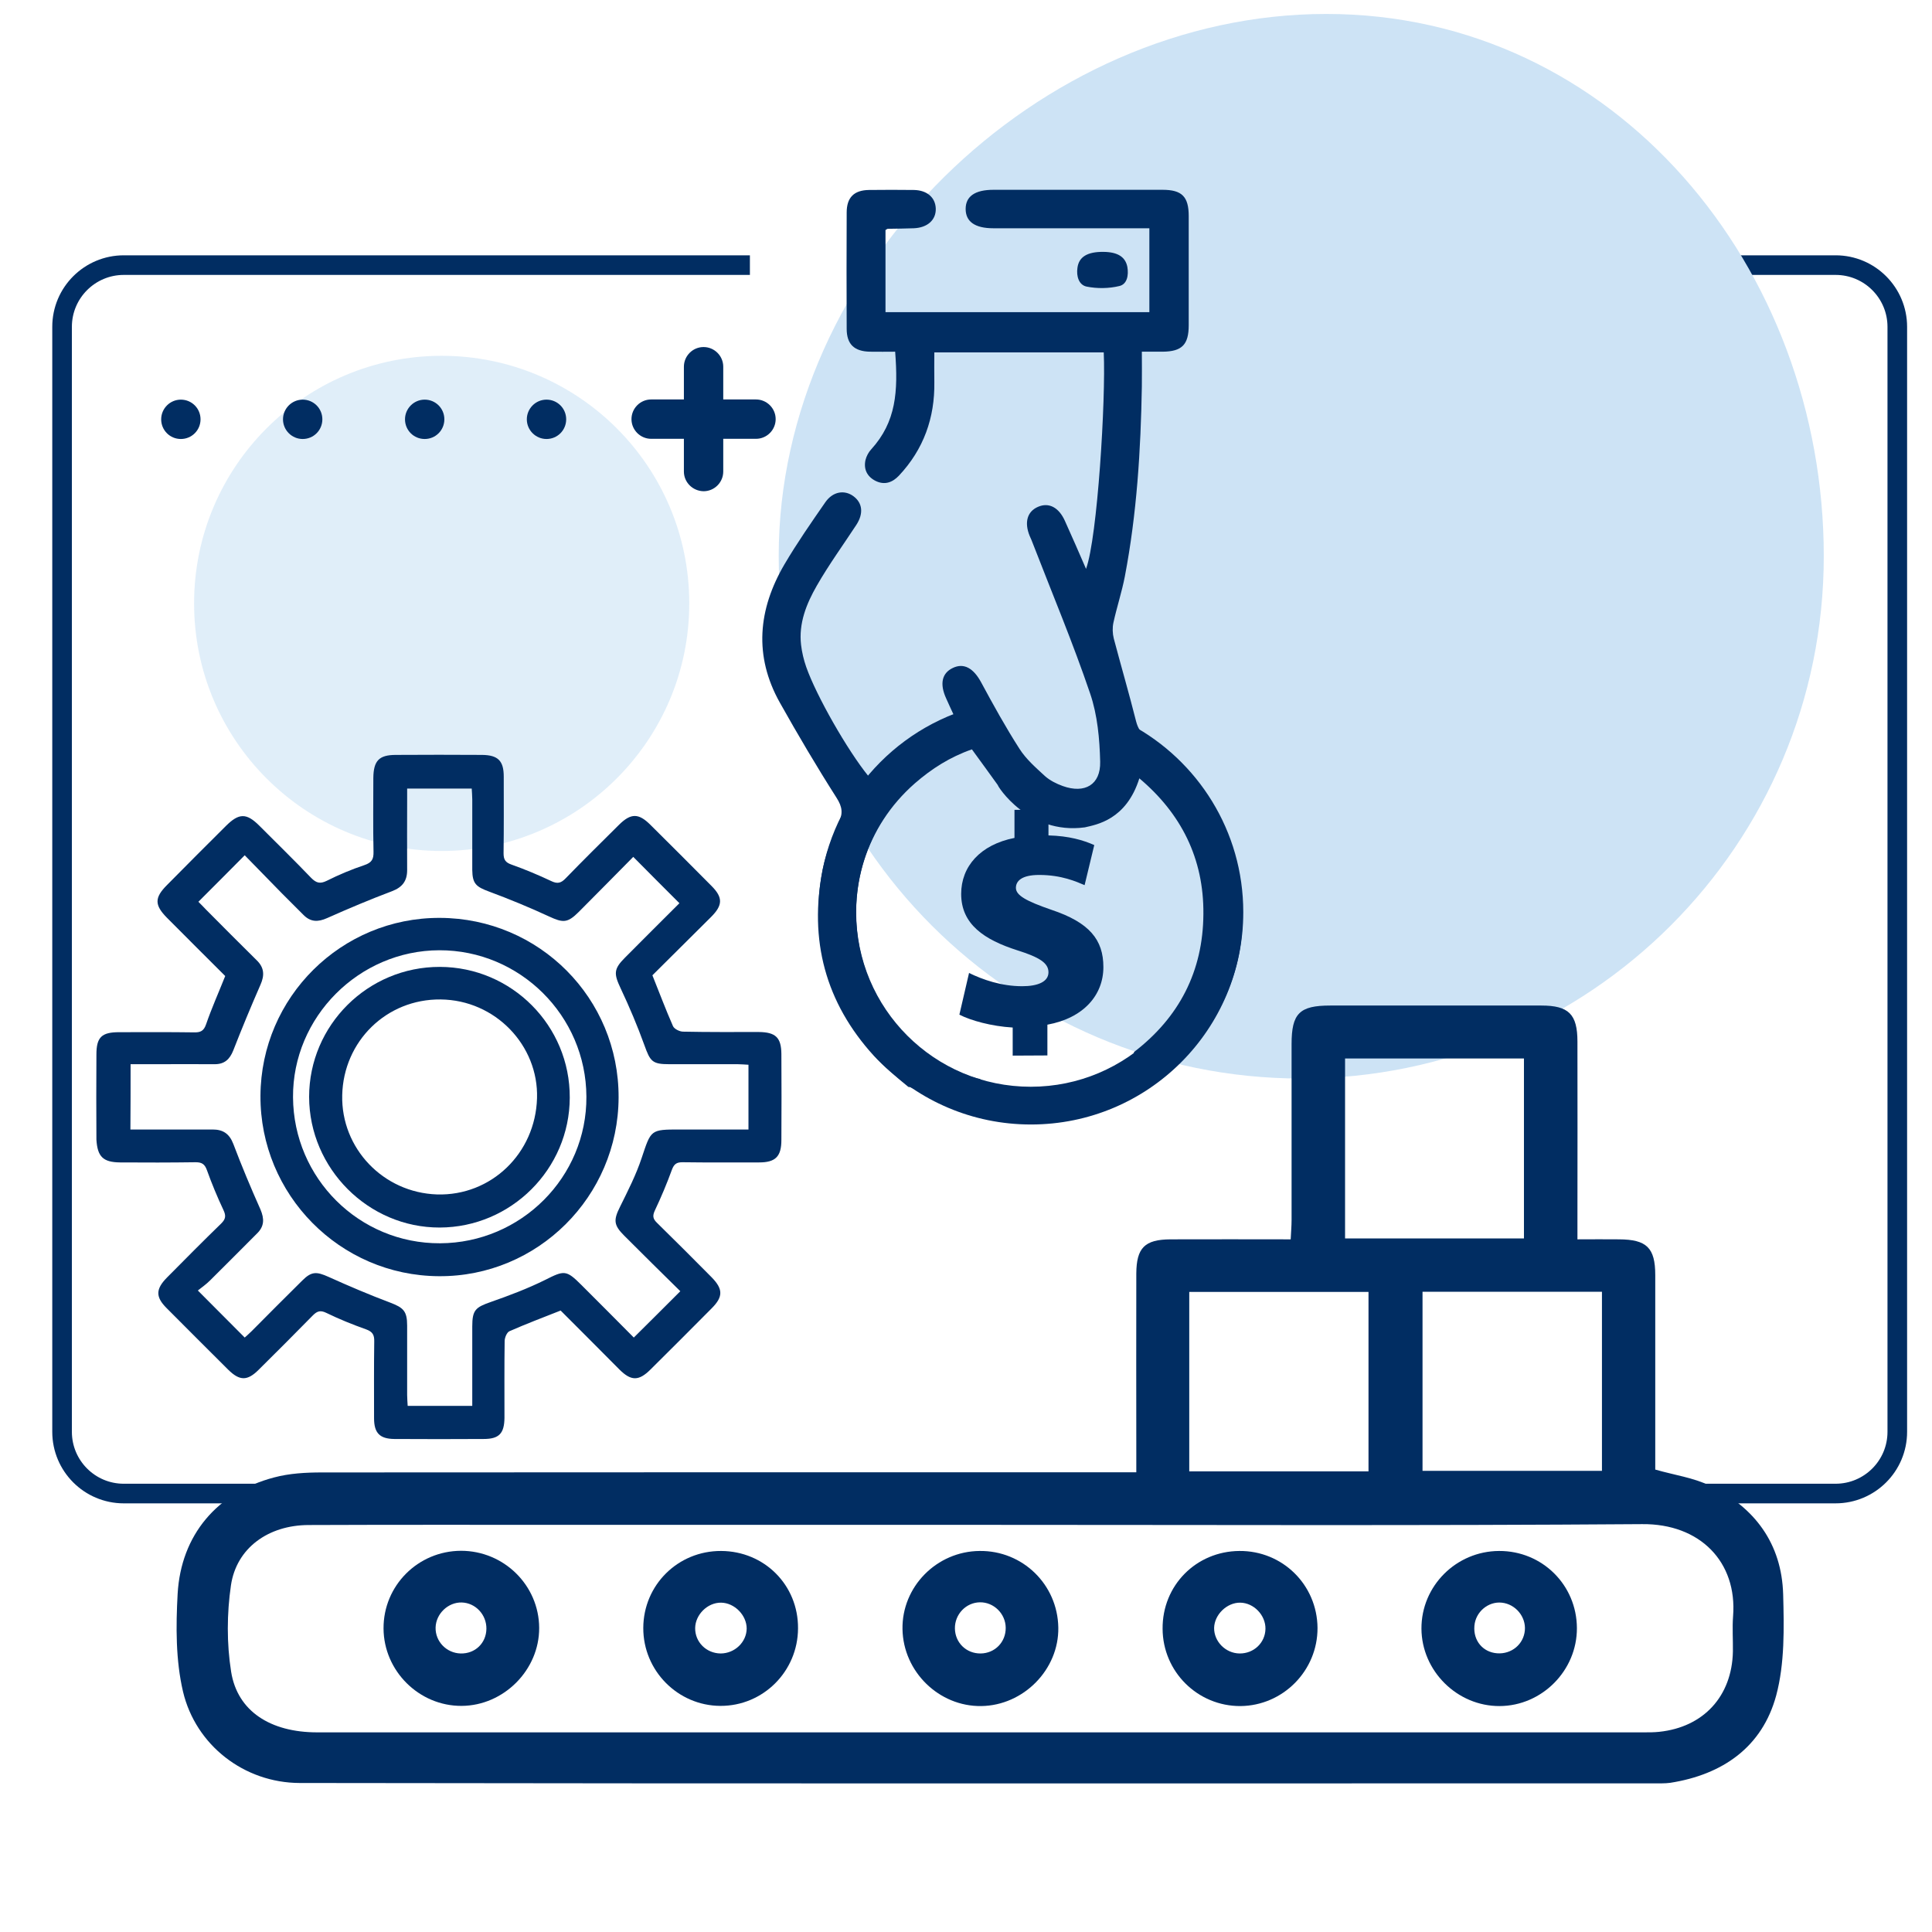 <?xml version="1.0" encoding="utf-8"?>
<!-- Generator: Adobe Illustrator 21.0.2, SVG Export Plug-In . SVG Version: 6.00 Build 0)  -->
<svg version="1.1" id="Capa_1" xmlns="http://www.w3.org/2000/svg" xmlns:xlink="http://www.w3.org/1999/xlink" x="0px" y="0px"
	 viewBox="0 0 1080 1080" style="enable-background:new 0 0 1080 1080;" xml:space="preserve">
<style type="text/css">
	.st0{fill:#CDE3F5;}
	.st1{fill:#012D62;}
	.st2{fill:none;stroke:#012D62;stroke-width:2.968;stroke-miterlimit:10;}
	.st3{opacity:0.62;fill:#CDE3F5;enable-background:new    ;}
	.st4{fill:none;stroke:#012D62;stroke-width:10.963;stroke-miterlimit:10;}
</style>
<path class="st0" d="M1019.5,2364.5c0-43.7,39.2-82,82.9-82c43.7,0,75.3,38.4,75.3,82c0,43.7-35.4,79.1-79.1,79.1
	C1054.9,2443.6,1019.5,2408.2,1019.5,2364.5"/>
<g>
	<path class="st1" d="M1185.4,2484.7c-0.7,4.1-1.7,8.1-3.2,11.9l12.9,11.7c-1.8,3.8-3.9,7.5-6.2,10.9l-16.6-5.3
		c-2.6,3.2-5.5,6.1-8.7,8.7l5.3,16.6c-3.4,2.4-7.1,4.4-10.9,6.2l-11.7-12.9c-3.8,1.4-7.8,2.5-11.9,3.2l-3.7,17
		c-2.1,0.2-4.2,0.3-6.3,0.3c-2.1,0-4.2-0.2-6.3-0.3l-3.7-17c-4.1-0.7-8.1-1.7-11.9-3.2l-11.7,12.9c-3.8-1.8-7.5-3.9-10.9-6.2
		l5.3-16.6c-3.2-2.6-6.1-5.5-8.7-8.7l-16.6,5.3c-2.4-3.4-4.4-7.1-6.2-10.9l12.9-11.7c-1.4-3.8-2.5-7.8-3.2-11.9l-17-3.7
		c-0.2-2.1-0.3-4.2-0.3-6.3s0.2-4.2,0.3-6.3l17-3.7c0.7-4.1,1.7-8.1,3.2-11.9l-12.9-11.7c1.8-3.8,3.9-7.5,6.2-10.9l16.6,5.3
		c2.6-3.2,5.5-6.1,8.7-8.7l-5.3-16.6c3.4-2.4,7.1-4.4,10.9-6.2l11.7,12.9c3.8-1.4,7.8-2.5,11.9-3.2l3.7-17c2.1-0.2,4.2-0.3,6.3-0.3
		c2.1,0,4.2,0.2,6.3,0.3l3.7,17c4.1,0.7,8.1,1.7,11.9,3.2l11.7-12.9c3.8,1.8,7.5,3.9,10.9,6.2l-5.3,16.6c3.2,2.6,6.1,5.5,8.7,8.7
		l16.6-5.3c2.4,3.4,4.4,7.1,6.2,10.9l-12.9,11.7c1.4,3.8,2.5,7.8,3.2,11.9l17,3.7c0.2,2.1,0.3,4.2,0.3,6.3s-0.2,4.2-0.3,6.3
		L1185.4,2484.7z M1124.5,2433.5c-22.8,0-41.2,18.4-41.2,41.2s18.4,41.2,41.2,41.2s41.2-18.4,41.2-41.2
		C1165.7,2452,1147.3,2433.5,1124.5,2433.5z"/>
	<path class="st1" d="M1237.6,2357.8c-0.6,2.1-1.5,4.2-2.5,6.1l6.5,12.5c-2.2,2.8-4.7,5.3-7.5,7.5l-12.5-6.5c-1.9,1-4,1.9-6.1,2.5
		l-4.2,13.4c-1.7,0.2-3.5,0.3-5.3,0.3s-3.5-0.1-5.3-0.3l-4.2-13.4c-2.1-0.6-4.2-1.5-6.1-2.5l-12.5,6.5c-2.8-2.2-5.3-4.7-7.5-7.5
		l6.5-12.5c-1-1.9-1.9-4-2.5-6.1l-13.4-4.2c-0.2-1.7-0.3-3.5-0.3-5.3s0.1-3.5,0.3-5.3l13.4-4.2c0.6-2.1,1.5-4.2,2.5-6.1l-6.5-12.5
		c2.2-2.8,4.7-5.3,7.5-7.5l12.5,6.5c1.9-1,4-1.9,6.1-2.5l4.2-13.4c1.7-0.2,3.5-0.3,5.3-0.3s3.5,0.1,5.3,0.3l4.2,13.4
		c2.1,0.6,4.2,1.5,6.1,2.5l12.5-6.5c2.8,2.2,5.3,4.7,7.5,7.5l-6.5,12.5c1,1.9,1.9,4,2.5,6.1l13.4,4.2c0.2,1.7,0.3,3.5,0.3,5.3
		s-0.1,3.5-0.3,5.3L1237.6,2357.8z M1206,2331.9c-9.1,0-16.5,7.4-16.5,16.5s7.4,16.5,16.5,16.5s16.5-7.4,16.5-16.5
		S1215.1,2331.9,1206,2331.9z"/>
	<path class="st1" d="M1270.9,2450.8c-0.6,2.3-1.5,4.5-2.7,6.5l4.1,8.6c-1.9,2.4-4,4.5-6.4,6.4l-8.6-4.1c-2,1.1-4.2,2-6.5,2.7
		l-3.2,9c-1.5,0.2-3,0.3-4.5,0.3s-3-0.1-4.5-0.3l-3.2-9c-2.3-0.6-4.5-1.5-6.5-2.7l-8.6,4.1c-2.4-1.9-4.5-4-6.4-6.4l4.1-8.6
		c-1.1-2-2-4.2-2.7-6.5l-9-3.2c-0.2-1.5-0.3-3-0.3-4.5s0.1-3,0.3-4.5l9-3.2c0.6-2.3,1.5-4.5,2.7-6.5l-4.1-8.6c1.9-2.4,4-4.5,6.4-6.4
		l8.6,4.1c2-1.1,4.2-2,6.5-2.7l3.2-9c1.5-0.2,3-0.3,4.5-0.3s3,0.1,4.5,0.3l3.2,9c2.3,0.6,4.5,1.5,6.5,2.7l8.6-4.1
		c2.4,1.9,4.5,4,6.4,6.4l-4.1,8.6c1.1,2,2,4.2,2.7,6.5l9,3.2c0.2,1.5,0.3,3,0.3,4.5s-0.1,3-0.3,4.5L1270.9,2450.8z M1243.1,2430.7
		c-6.8,0-12.4,5.5-12.4,12.4c0,6.8,5.5,12.4,12.4,12.4s12.4-5.5,12.4-12.4C1255.5,2436.3,1249.9,2430.7,1243.1,2430.7z"/>
	<path class="st1" d="M1281,2311.3l-24.6-4.9l-4.9,24.6l8.1,1.6l2.2-11.1c4,8.3,6.1,17.5,6.1,26.8c0,14.2-4.7,27.6-13.6,38.6
		l6.4,5.2c9.9-12.4,15.4-27.9,15.4-43.8c0-10.8-2.5-21.4-7.2-31l10.5,2.1L1281,2311.3z"/>
	<path class="st1" d="M1126.5,2345.4l-5.8,5.8l5.6,5.6c-2.3-0.1-4.5-0.3-6.8-0.3c-31.9,0-61.9,14.1-82.3,38.6l6.3,5.3
		c18.9-22.6,46.6-35.6,76-35.6c2.1,0,4.2,0.1,6.3,0.3l-5.1,5.1l5.8,5.8l15.3-15.3L1126.5,2345.4z"/>
</g>
<path class="st2" d="M1075.3,2509.9h-49.5c-5.2,0-9.3-4.2-9.3-9.3v-167.2c0-5.2,4.2-9.3,9.3-9.3h133.7"/>
<path class="st2" d="M1256.2,2324h30.7c5.2,0,9.3,4.2,9.3,9.3v167.2c0,5.2-4.2,9.3-9.3,9.3H1174"/>
<path class="st3" d="M1226,2514.7c0,20.7,16.8,37.5,37.5,37.5s37.5-16.8,37.5-37.5s-16.8-37.5-37.5-37.5S1226,2494,1226,2514.7"/>
<g>
	<path class="st1" d="M1240.3,2552.1h3.7c1.1,0,2-0.9,2-2s-0.9-2-2-2h-3.7c-1.1,0-2,0.9-2,2
		C1238.3,2551.2,1239.2,2552.1,1240.3,2552.1"/>
	<path class="st1" d="M1227.9,2552.1h3.7c1.1,0,2-0.9,2-2s-0.9-2-2-2h-3.7c-1.1,0-2,0.9-2,2
		C1225.9,2551.2,1226.8,2552.1,1227.9,2552.1"/>
	<path class="st1" d="M1236,2560.1c1.1,0,2-0.9,2-2v-3.7c0-1.1-0.9-2-2-2s-2,0.9-2,2v3.7C1234,2559.2,1234.9,2560.1,1236,2560.1"/>
	<path class="st1" d="M1236,2547.8c1.1,0,2-0.9,2-2v-3.7c0-1.1-0.9-2-2-2s-2,0.9-2,2v3.7C1234,2546.9,1234.9,2547.8,1236,2547.8"/>
	<path class="st1" d="M1269.7,2520h3.7c1.1,0,2-0.9,2-2s-0.9-2-2-2h-3.7c-1.1,0-2,0.9-2,2S1268.6,2520,1269.7,2520"/>
	<path class="st1" d="M1257.4,2520h3.7c1.1,0,2-0.9,2-2s-0.9-2-2-2h-3.7c-1.1,0-2,0.9-2,2S1256.3,2520,1257.4,2520"/>
	<path class="st1" d="M1265.4,2528c1.1,0,2-0.9,2-2v-3.7c0-1.1-0.9-2-2-2s-2,0.9-2,2v3.7C1263.4,2527.1,1264.3,2528,1265.4,2528"/>
	<path class="st1" d="M1265.4,2515.7c1.1,0,2-0.9,2-2v-3.7c0-1.1-0.9-2-2-2s-2,0.9-2,2v3.7
		C1263.4,2514.8,1264.3,2515.7,1265.4,2515.7"/>
</g>
<g>
	<path class="st4" d="M242.5,737.1"/>
	<g>
		<path class="st4" d="M858,148.2h168.1c19.1,0,34.5,15.5,34.5,34.5v617.7c0,19.1-15.5,34.5-34.5,34.5H546.9"/>
		<path class="st4" d="M189.9,834.9H69.2c-19.1,0-34.5-15.5-34.5-34.5V182.7c0-19.1,15.5-34.5,34.5-34.5h350"/>
	</g>
	<path class="st0" d="M435.3,310.9c0-161.3,144.8-303.1,306.1-303.1s278.1,141.8,278.1,303.1s-130.8,292-292.1,292
		S435.3,472.2,435.3,310.9"/>
	<path class="st3" d="M108.5,337.3c0,76.5,62,138.4,138.4,138.4s138.4-62,138.4-138.4c0-76.5-62-138.4-138.4-138.4
		S108.5,260.8,108.5,337.3"/>
	<g>
		<path class="st1" d="M382.3,263.6v-18.3H364c-6,0-11-4.9-11-11c0-6,4.9-11,11-11h18.3V205c0-6,4.9-11,11-11c6,0,11,4.9,11,11v18.3
			h18.3c6,0,11,4.9,11,11c0,6-4.9,11-11,11h-18.3v18.3c0,6-4.9,11-11,11C387.2,274.5,382.3,269.6,382.3,263.6"/>
		<g>
			<path class="st1" d="M316.5,234.4c0,6.1-4.9,11-11,11c-6,0-11-4.9-11-11c0-6,4.9-11,11-11S316.5,228.3,316.5,234.4"/>
			<path class="st1" d="M248.4,234.4c0,6.1-4.9,11-11,11s-11-4.9-11-11c0-6,4.9-11,11-11S248.4,228.3,248.4,234.4"/>
			<path class="st1" d="M180.2,234.4c0,6.1-4.9,11-11,11c-6,0-11-4.9-11-11c0-6,4.9-11,11-11S180.2,228.3,180.2,234.4"/>
			<path class="st1" d="M112.1,234.4c0,6.1-4.9,11-11,11s-11-4.9-11-11c0-6,4.9-11,11-11S112.1,228.3,112.1,234.4"/>
		</g>
	</g>
	<g>
		<g>
			<path class="st1" d="M996.8,891.3c-0.8-28.4-15.9-48.8-41.2-60.9c-9.1-4.4-19.5-5.8-30.3-8.9c0-2.6,0-6,0-9.4
				c0-33.1,0-66.2,0-99.3c0-15.3-4.8-19.9-20.2-20c-7.4-0.1-14.8,0-23.3,0c0-4.5,0-7.9,0-11.2c0-33.1,0.1-66.2,0-99.3
				c0-15.4-4.9-20.2-20.2-20.2c-39.3,0-78.7,0-118,0c-17.2,0-21.6,4.4-21.6,21.6c0,32.8,0,65.6,0,98.3c0,3.3-0.3,6.6-0.5,10.8
				c-23,0-45.1-0.1-67.2,0c-14.4,0.1-19,4.7-19.1,19.1c-0.1,33.4,0,66.8,0,100.2c0,3.3,0,6.7,0,10.9c-5.1,0-9.1,0-13.1,0
				c-147.4,0-294.7,0-442.1,0.1c-9,0-18.2,0.5-26.8,2.8c-31.8,8.4-52,32.1-53.9,65c-1,18.2-1.1,37.2,3,54.7
				c7.1,30,34.2,51,65.2,51.1c253.8,0.4,507.6,0.2,761.5,0.2c1.6,0,3.1-0.1,4.7-0.3c29.3-4.6,51.4-20,59.2-48.8
				C997.7,929.9,997.3,910.1,996.8,891.3z M895.5,722.1c0,33.4,0,66.4,0,100.1c-33.2,0-66.4,0-100.3,0c0-33.1,0-66.3,0-100.1
				C828.6,722.1,861.8,722.1,895.5,722.1z M751.9,591.7c33,0,66.1,0,100,0c0,33.2,0,66.4,0,100.6c-33.4,0-66.4,0-100,0
				C751.9,658.8,751.9,625.6,751.9,591.7z M664.8,722.2c33.1,0,66.2,0,100.2,0c0,32.9,0,66,0,100.3c-33.4,0-66.4,0-100.2,0
				C664.8,789.2,664.8,756.1,664.8,722.2z M968.8,903.5c-0.5,6.5,0,13.1-0.1,19.7c-0.5,25-16.4,42.3-41.2,44.9
				c-2.8,0.3-5.6,0.3-8.4,0.3c-247.3,0-494.6,0-741.8,0c-26.1,0-44.6-11.8-48.1-33.9c-2.5-15.8-2.4-32.5-0.1-48.3
				c3.1-20.9,20.9-33.6,43.3-33.7c49-0.2,98-0.1,147.1-0.1c76.2,0,152.4,0,228.5,0c123.3,0,246.7,0.5,370-0.4
				C950.4,851.7,971.2,873.2,968.8,903.5z"/>
			<path class="st1" d="M547.6,867c-24,0.2-43.5,20-43.1,43.7c0.4,23.8,20.4,43.3,44,43c23.7-0.3,43.5-20.5,43.1-43.9
				C591.2,885.7,571.6,866.7,547.6,867z M548.2,924.3c-8,0.1-14.3-6-14.4-14c-0.1-7.9,6.2-14.5,14-14.6c7.7-0.1,14.3,6.3,14.4,14.2
				C562.3,917.9,556.2,924.2,548.2,924.3z"/>
			<path class="st1" d="M692.8,867c-24.2,0.2-43.1,19.3-42.9,43.5c0.1,24,19.6,43.3,43.5,43.2c23.8-0.2,43.2-19.8,43.1-43.7
				C736.3,885.9,716.9,866.8,692.8,867z M692.9,924.3c-7.8-0.1-14.3-6.7-14.2-14.3c0.2-7.5,7.2-14.2,14.6-14.1
				c7.6,0.1,14.2,7,14.1,14.6C707.3,918.3,700.9,924.4,692.9,924.3z"/>
			<path class="st1" d="M257.7,866.9c-24.1,0.1-43.4,19.5-43.3,43.4c0.1,23.8,19.9,43.4,43.6,43.3c23.6-0.1,43.5-20.1,43.4-43.6
				C301.3,886.2,281.7,866.9,257.7,866.9z M257.5,924.3c-7.9-0.2-14.2-6.7-14-14.5c0.2-7.7,7-14.2,14.6-14
				c7.7,0.2,13.9,6.8,13.8,14.7C271.8,918.5,265.6,924.5,257.5,924.3z"/>
			<path class="st1" d="M403.1,867c-24.1-0.1-43.4,19-43.5,43c-0.1,23.9,19.3,43.5,43.1,43.6c23.9,0.1,43.3-19.3,43.4-43.3
				C446.3,886.1,427.3,867.1,403.1,867z M402.8,924.3c-8-0.1-14.3-6.4-14.2-14.2c0.1-7.5,6.9-14.3,14.5-14.2
				c7.5,0.1,14.3,7,14.3,14.5C417.3,918,410.7,924.3,402.8,924.3z"/>
			<path class="st1" d="M838,867c-24,0.1-43.5,19.6-43.4,43.4c0.1,23.7,20,43.4,43.7,43.3c23.7-0.1,43.3-19.9,43.2-43.6
				C881.4,886,862.1,866.9,838,867z M852.4,911.4c-0.7,7.8-7.5,13.4-15.5,12.8c-8-0.6-13.4-7.1-12.7-15.3c0.6-7.8,7.7-13.8,15.3-13
				C847.2,896.7,853.1,903.8,852.4,911.4z"/>
			<g>
				<path class="st1" d="M67.1,649.8c14.1,0.1,28.2,0.1,42.3-0.1c3.5,0,5.1,1.1,6.3,4.5c2.7,7.5,5.8,15,9.2,22.2
					c1.5,3.2,1.3,5-1.2,7.5c-10.3,10-20.3,20.1-30.4,30.3c-6.3,6.4-6.4,10.8-0.2,17c11.5,11.5,23,23.1,34.5,34.5
					c6.4,6.3,10.7,6.3,17,0c10.2-10.1,20.3-20.2,30.3-30.4c2.4-2.4,4.2-3,7.5-1.4c7.2,3.5,14.6,6.5,22.2,9.2c3.6,1.3,4.7,3,4.6,6.8
					c-0.2,14.3-0.1,28.6-0.1,42.9c0,8.3,3.2,11.5,11.3,11.6c16.7,0.1,33.3,0.1,50,0c8.6,0,11.5-3.1,11.6-11.8
					c0-14.3-0.1-28.6,0.1-42.9c0-1.9,1.2-4.8,2.6-5.5c9.3-4.1,18.8-7.7,28.7-11.6c10.7,10.7,21.8,21.8,32.8,32.9
					c6.6,6.6,10.9,6.6,17.5,0c11.4-11.3,22.8-22.7,34.1-34.1c6.5-6.5,6.5-10.8-0.1-17.5c-10.1-10.2-20.2-20.3-30.4-30.3
					c-2.4-2.3-2.6-4-1.2-7c3.5-7.4,6.7-15,9.5-22.7c1.2-3.2,2.6-4.2,5.9-4.2c14.3,0.2,28.6,0.1,42.9,0.1c9.1,0,12.4-3.3,12.4-12.5
					c0.1-16.1,0.1-32.2,0-48.2c-0.1-9.1-3.2-12.1-12.6-12.2c-14.1,0-28.2,0.1-42.3-0.2c-2,0-5-1.5-5.7-3.1
					c-4-9.1-7.5-18.4-11.5-28.4c10.6-10.6,21.8-21.6,32.8-32.6c6.6-6.6,6.7-10.9,0.2-17.4c-11.3-11.4-22.7-22.8-34.1-34.1
					c-6.6-6.6-10.9-6.6-17.5-0.1c-10,9.9-20.1,19.9-29.9,30c-2.6,2.7-4.6,3.2-8.1,1.5c-7.2-3.4-14.6-6.5-22.2-9.2
					c-3.4-1.2-4.4-2.8-4.4-6.3c0.2-14.3,0.1-28.6,0.1-42.9c0-8.8-3.2-12-12.1-12.1c-16.1-0.1-32.2-0.1-48.2,0
					c-9.4,0-12.5,3.2-12.6,12.9c0,13.7-0.2,27.5,0.1,41.2c0.1,4.1-0.9,6.1-5.1,7.5c-7.2,2.4-14.3,5.4-21.1,8.8
					c-3.7,1.8-5.8,1.2-8.6-1.6c-9.5-9.9-19.3-19.5-29-29.2c-7.2-7.2-11.4-7.2-18.8,0.2c-11,10.9-21.9,21.9-32.8,32.9
					c-7.1,7.1-7.1,11.2-0.1,18.3c10.9,11,21.9,21.9,32.6,32.6c-3.7,9.3-7.6,18-10.7,27c-1.3,3.8-3.2,4.6-6.8,4.5
					c-13.9-0.2-27.8-0.1-41.8-0.1c-9.8,0-12.7,2.8-12.7,12.5c-0.1,15.9-0.1,31.8,0,47.6C54.5,646.6,57.6,649.7,67.1,649.8z
					 M73,594.9c4.6,0,9.1,0,13.5,0c11.2,0,22.4-0.1,33.5,0c5.5,0,8.4-2.7,10.4-7.7c4.8-12.3,9.9-24.6,15.2-36.7
					c2.4-5.4,2.1-9.7-2.2-13.8c-9.5-9.4-18.9-18.8-28.3-28.3c-1.5-1.5-2.9-3.1-4.2-4.3c8.6-8.6,16.9-16.9,25.9-26
					c6.8,6.9,13.7,14.1,20.7,21.2c4,4.1,8.1,8,12.1,12.1s8.2,4.1,13.3,1.8c11.9-5.3,24-10.4,36.2-15c5.8-2.2,8.5-5.7,8.5-11.8
					c-0.1-12.9,0-25.9,0-38.8c0-2.1,0-4.3,0-6.8c12.1,0,23.7,0,36.1,0c0.1,2,0.3,4.1,0.3,6.1c0,13.1,0,26.3,0,39.4
					c0.1,7.7,2.1,9.4,9.4,12.1c11.3,4.2,22.5,8.8,33.5,13.9c7.8,3.6,10.3,3.8,16.6-2.5c10.4-10.4,20.7-20.9,30.5-30.8
					c8.6,8.7,17,17.1,25.8,25.9c-9.7,9.7-20.1,20-30.4,30.4c-6.4,6.4-6.3,9-2.5,17.1c4.9,10.4,9.4,21,13.3,31.8
					c3.3,9.2,4.4,10.7,14,10.7c12.7,0,25.5,0,38.2,0c1.9,0,3.8,0.2,6,0.3c0,12.1,0,23.8,0,36.2c-7.4,0-14.6,0-21.8,0
					c-5.5,0-11,0-16.5,0c-16.6,0-16.1,0.1-21.4,15.9c-3.1,9.4-7.7,18.4-12.1,27.3c-3.7,7.4-3.6,10.2,2.3,16.1
					c10.5,10.5,21.1,21,31.4,31.1c-8.7,8.7-17.1,17.1-26,25.9c-9.4-9.5-19.4-19.5-29.3-29.4c-8.5-8.5-9.6-8.2-20.3-2.8
					c-9.7,4.8-20,8.7-30.3,12.3c-8.6,3-10.4,4.5-10.4,13.7c0,14.7,0,29.3,0,44.4c-12.2,0-23.8,0-36.1,0c-0.1-2-0.3-4.1-0.3-6.1
					c0-12.9,0-25.9,0-38.8c0-8.1-2.1-10-9.4-12.8c-11.7-4.4-23.2-9.3-34.5-14.4c-6.7-3-9.5-3.2-14.7,2c-9.5,9.4-18.9,18.8-28.3,28.3
					c-1.4,1.4-2.8,2.6-3.9,3.6c-8.5-8.5-16.7-16.8-26.2-26.3c1.9-1.5,4.6-3.4,6.9-5.7c8.8-8.7,17.5-17.5,26.2-26.2
					c4.1-4,4.1-8.2,1.9-13.4c-5.4-12.1-10.5-24.3-15.2-36.7c-2.2-5.7-5.8-8-11.5-8c-13.1,0-26.3,0-39.4,0c-2.1,0-4.2,0-6.6,0
					C73,619,73,607.3,73,594.9z"/>
				<path class="st1" d="M245.3,713.4c55.2,0.4,100.3-44.5,100.5-99.9c0.2-55.4-44.3-100.2-99.9-100.4
					c-55.1-0.2-100,44.3-100.3,99.4C145.3,667.8,190,713.1,245.3,713.4z M245.6,531.2c45-0.1,82,36.6,82.2,81.8
					c0.3,45-36.5,81.8-81.8,82c-45.2,0.2-81.9-36.3-82.2-81.6C163.5,568.6,200.6,531.3,245.6,531.2z"/>
				<path class="st1" d="M245.8,686.2c39.9-0.1,72.6-32.7,72.7-72.6c0.2-40.2-32.4-73-72.6-73.1c-40.3-0.1-73.1,32.6-73.1,72.7
					C172.9,653.2,205.9,686.3,245.8,686.2z M246.3,558.7c30.6,0.3,54.8,25.7,53.9,55.2c-0.9,30.9-25.7,54.7-55.9,53.8
					c-30.1-1-53.7-25.8-53-55.5C192,582.1,216,558.4,246.3,558.7z"/>
			</g>
			<g>
				<path class="st1" d="M688.6,474.3c-8.2-26.7-24.7-47.5-48-62.8c-3.1-2.1-4.5-4.5-5.5-8.2c-3.9-15.5-8.4-30.9-12.5-46.4
					c-0.7-2.8-0.8-6-0.2-8.8c1.9-8.7,4.7-17.1,6.4-25.9c6.7-35.1,8.9-70.6,9.5-106.2c0.1-6.3,0-12.6,0-19.4c4.7,0,8.2,0,11.6,0
					c10.8-0.1,14.6-3.9,14.6-14.8c0-20.3,0-40.6,0-61c0-10.9-3.8-14.7-14.6-14.7c-31.5,0-63.1,0-94.6,0c-10.2,0-15.5,3.6-15.5,10.7
					s5.2,10.8,15.5,10.8c26.7,0,53.4,0,80.1,0h7.1v46.9H495v-45.9c0.7-0.4,1-0.7,1.3-0.7c4.8-0.1,9.7-0.1,14.5-0.3
					c7.7-0.3,12.5-4.7,12.3-11c-0.2-6.2-4.9-10.3-12.3-10.4c-8.3-0.1-16.6-0.1-25,0s-12.5,4.2-12.5,12.6c-0.1,21.7-0.1,43.4,0,65
					c0,8.6,4.2,12.6,12.9,12.8c4.8,0.1,9.5,0,14.2,0c1.7,22.2,0.6,39.2-13.4,54.6c-1.5,1.6-2.7,3.9-3.2,6c-1.1,5.1,0.9,9.2,5.6,11.6
					c5,2.5,9.4,1,13.1-2.9c13.8-14.7,20.1-32.3,19.8-52.3c-0.1-5.5,0-11.1,0-16.6H617c1.2,26.1-3.5,103.6-9.9,121
					c-4-9.2-7.8-18-11.8-26.8c-3.4-7.6-9-10.5-15-7.9c-6.1,2.6-7.8,8.7-4.7,16.3c0.6,1.4,1.3,2.8,1.8,4.3
					c10.8,27.9,22.4,55.5,32,83.8c4.1,12,5.3,25.4,5.6,38.1c0.3,12.9-8.6,18-20.9,13.6c-3.6-1.3-7.2-3.1-10-5.6
					c-5.1-4.7-10.5-9.4-14.2-15.2c-7.7-12-14.6-24.5-21.4-37.1c-4.3-8-9.7-11.1-15.9-8.1c-6.1,2.9-7.4,8.9-3.7,17
					c1.3,3,2.7,5.9,4.3,9.4c-18.8,7.6-34.6,19-47.8,34c-11.6-14.3-29-44.7-34.7-60.9c-1.4-4-2.4-8.2-2.9-12.4
					c-1.4-12.1,3-23,8.8-33.1c6.7-11.7,14.7-22.7,22.1-34c4.1-6.3,3.5-12.2-1.6-16c-5-3.7-11.5-2.7-15.7,3.3
					c-7.9,11.4-15.9,22.9-22.9,34.8c-14.7,25.1-17.2,51.1-2.6,77.2c10.1,18,20.6,35.8,31.7,53.2c3.4,5.3,3.7,8.9,1.1,14.4
					c-3.7,8.2-7,16.9-8.8,25.7c-7.8,39.4,1.5,74.5,28.6,104.2c5.8,6.3,12.5,11.8,19.3,17.4c0.5,0,1.1,0.1,1.6,0.4
					c15.7,7.2,32.2,11.8,48.8,15.8c0-0.1,0-0.3,0-0.4c2.3-9.1-3.7-15.1-10.5-20.3c-1.4-0.2-2.7-0.5-3.9-0.9
					c-70.1-24-88.1-115.4-32.4-164.3c9.4-8.2,19.8-14.8,31.9-19c5.2,7.2,10.1,13.8,14.5,20c-0.4,0.2,16.9,27.9,48.6,23.6
					c6.4-1.5,23.2-4.1,30.5-27.4c23.3,19.6,36.1,44.8,35.8,75.9c-0.2,31.9-13.5,57.7-38.8,77.1c0,5.6,0,11.2-0.2,16.7
					c10.8-7,21.8-13.6,33.4-18.9C694,552.8,701.2,515.3,688.6,474.3z"/>
				<path class="st1" d="M616.9,140.8c7.9,0.1,12.2,2.8,13.3,8.4c0.8,4.6-0.1,9.7-4.5,10.7c-5.8,1.4-12.4,1.5-18.3,0.3
					c-4.3-0.9-5.8-5.8-5.1-10.5C603.1,143.6,607.8,140.7,616.9,140.8z"/>
			</g>
			<path class="st1" d="M632.2,405.1c-0.2,7.8-0.9,15.3-3.3,22.6c27,17.4,44.9,47.7,44.9,82.2c0,53.9-43.7,97.6-97.6,97.6
				c-53.9,0-97.6-43.7-97.6-97.6c0-43.4,28.3-80.1,67.5-92.9c-2.7-6.8-4.4-13.6-7.9-19.7c-46.9,15.9-80.7,60.2-80.7,112.5
				c0,65.6,53.2,118.8,118.8,118.8S695,575.5,695,509.9C695,464.5,669.5,425.1,632.2,405.1z"/>
			<g>
				<path class="st1" d="M566.1,590.1v-15.7c-11.8-0.7-23.4-3.9-29.8-7.2l5.4-23.3c7.6,3.7,18,7.4,29.7,7.4c8.6,0,14.7-2.4,14.7-7.8
					c0-5.2-5.1-8.4-17.5-12.3c-18.4-5.9-31.3-14.5-31.3-31.5c0-15.3,10.6-27.5,29.8-31.3v-15.7h19V467c11.6,0.3,19.5,2.7,25.6,5.4
					l-5.4,22.4c-4.5-1.9-12.8-5.7-25.4-5.7c-9.9,0-13,3.5-13,7.2c0,4.2,5.7,7.4,19.9,12.3c21.2,7.1,29,16.7,29,32
					c0,15.7-11.1,28.5-31.3,32.2V590L566.1,590.1L566.1,590.1z"/>
			</g>
		</g>
	</g>
</g>
</svg>

